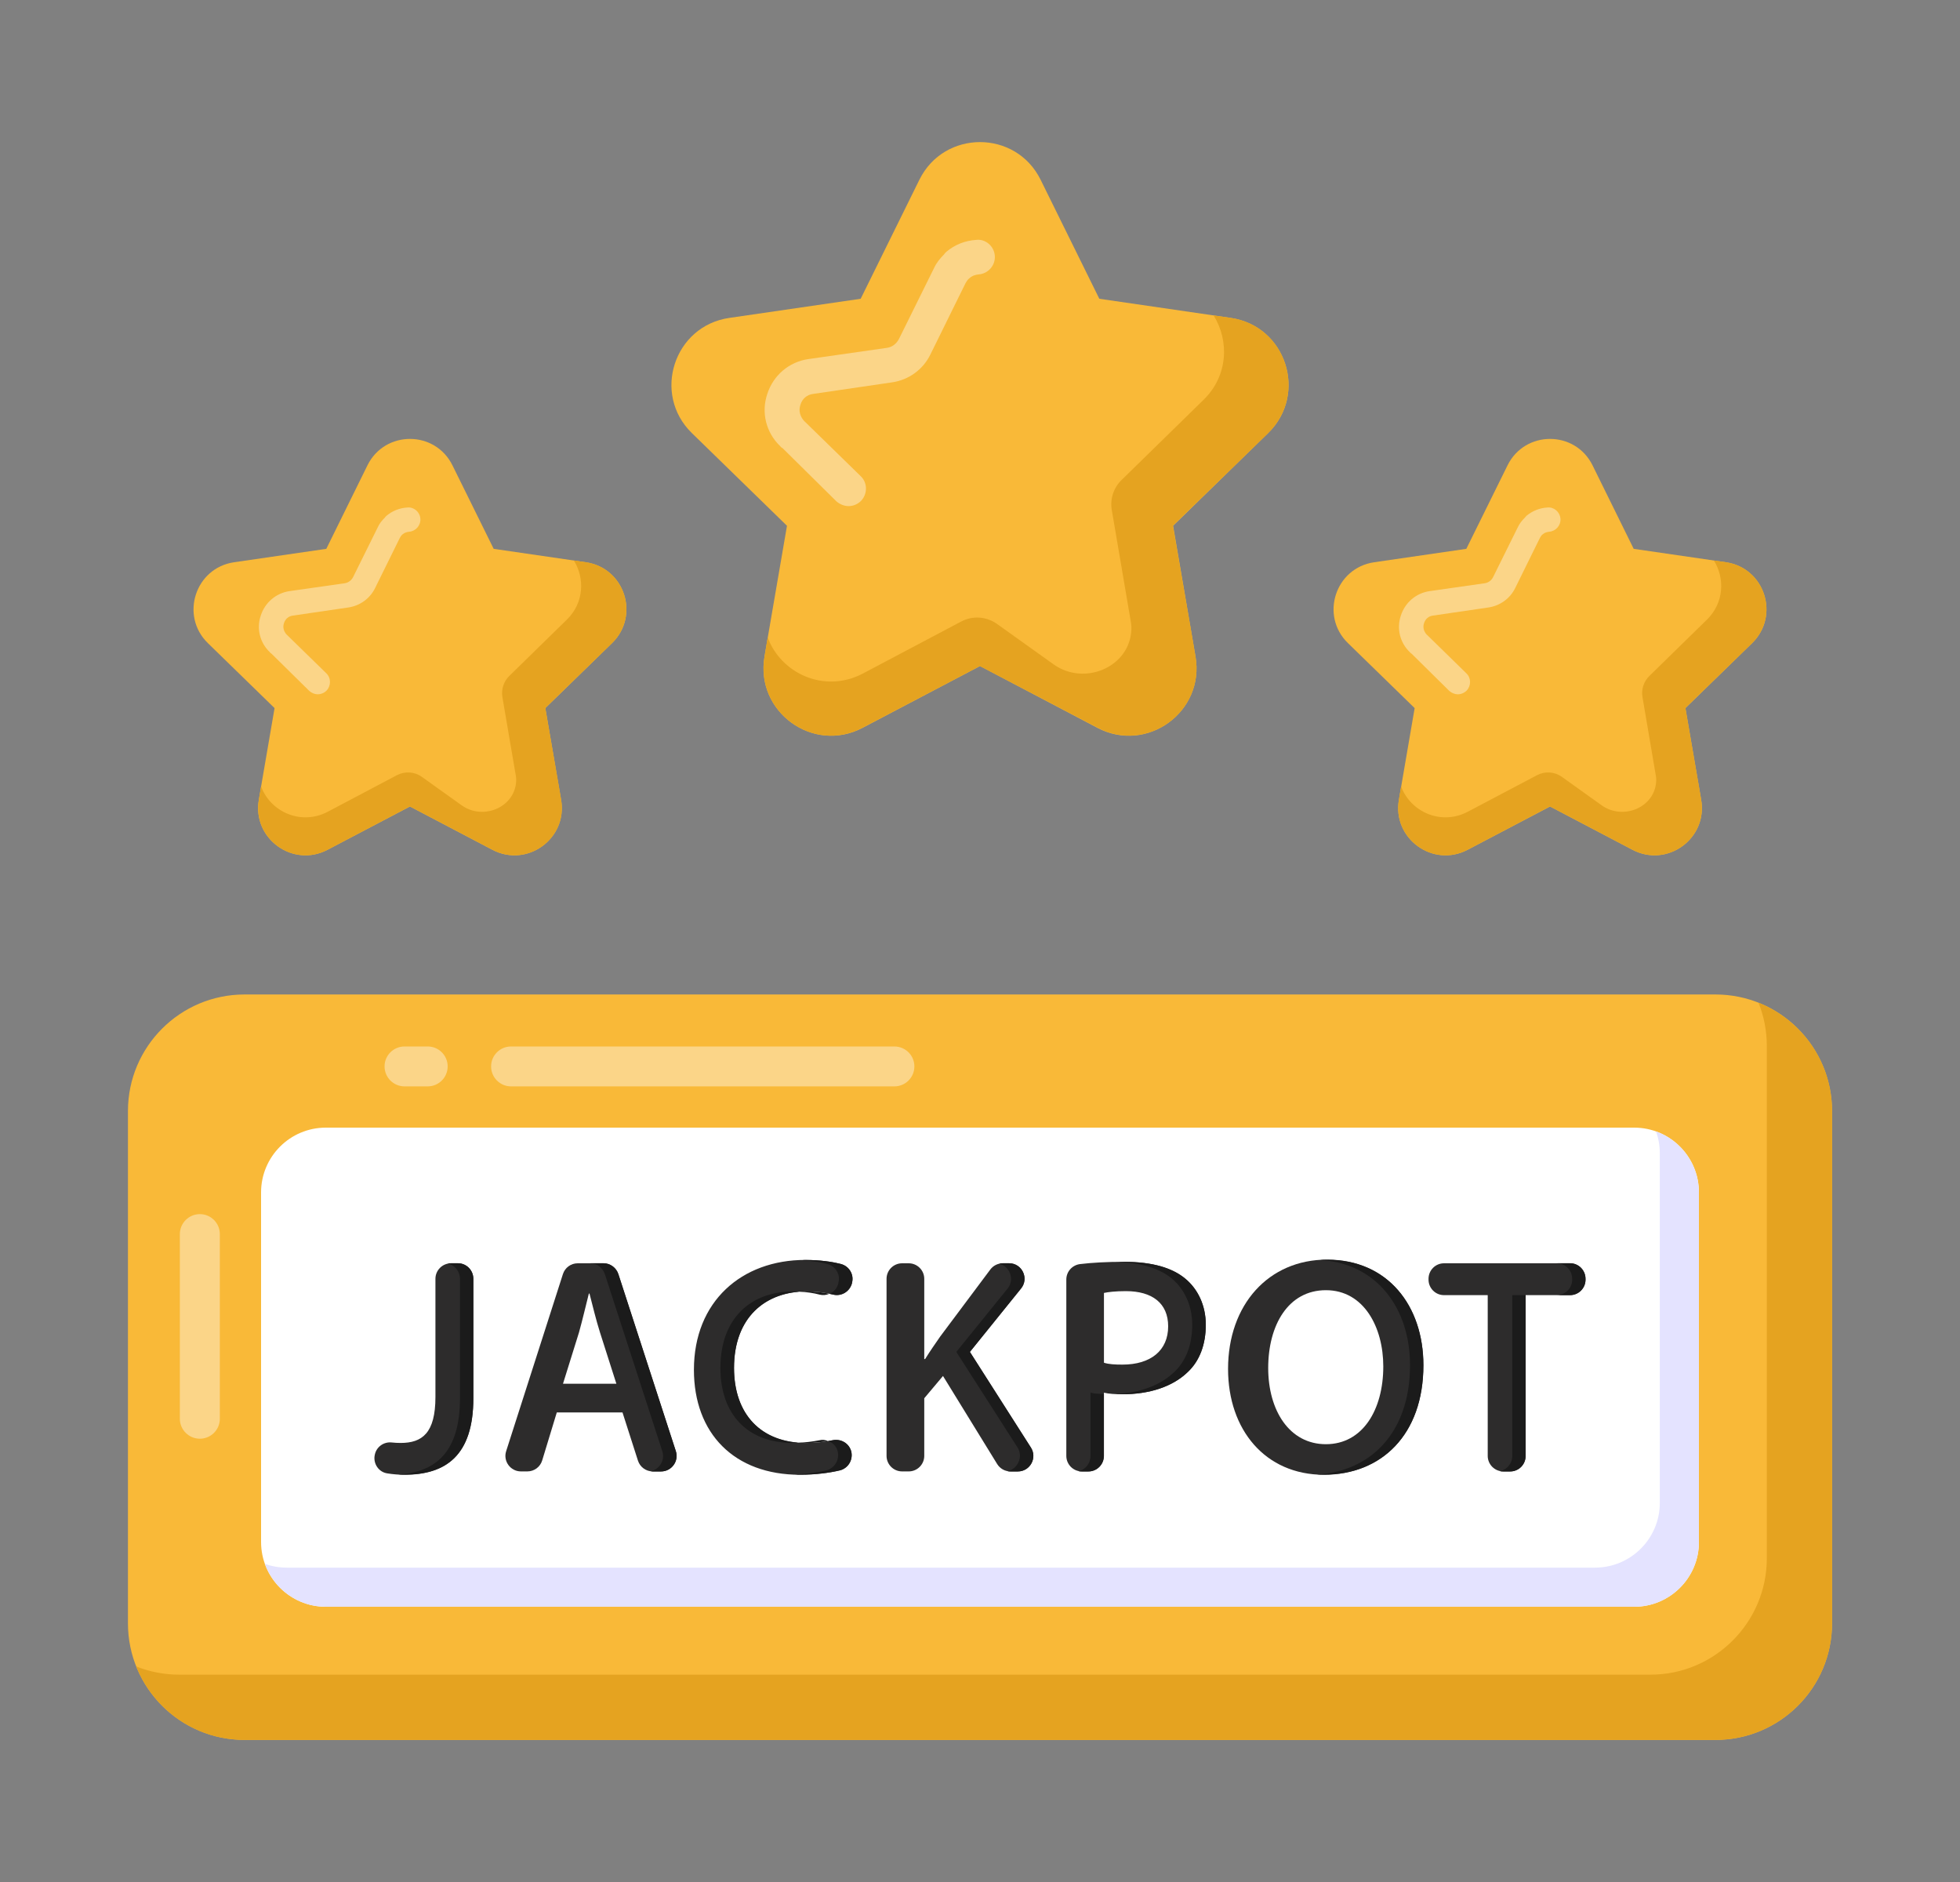 <svg width="25" height="24" viewBox="0 0 25 24" fill="none" xmlns="http://www.w3.org/2000/svg">
<rect x="0" y="0" width="25" height="24" fill="#808080" stroke="none"/>
<path d="M23.368 14.169V20.701C23.368 21.522 22.702 22.188 21.881 22.188H3.119C2.298 22.188 1.632 21.522 1.632 20.701V14.169C1.632 13.348 2.298 12.682 3.119 12.682H21.881C22.702 12.682 23.368 13.348 23.368 14.169Z" fill="#F9B938"/>
<g opacity="0.4">
<path d="M2.549 18.347C2.409 18.347 2.294 18.233 2.294 18.093V15.738C2.294 15.597 2.409 15.483 2.549 15.483C2.69 15.483 2.804 15.597 2.804 15.738V18.093C2.804 18.233 2.69 18.347 2.549 18.347Z" fill="white"/>
</g>
<g opacity="0.4">
<path d="M5.455 13.854H5.16C5.019 13.854 4.905 13.74 4.905 13.599C4.905 13.459 5.019 13.345 5.16 13.345H5.455C5.596 13.345 5.71 13.459 5.71 13.599C5.71 13.74 5.596 13.854 5.455 13.854Z" fill="white"/>
</g>
<g opacity="0.4">
<path d="M11.408 13.854H6.518C6.378 13.854 6.264 13.74 6.264 13.599C6.264 13.459 6.378 13.345 6.518 13.345H11.408C11.549 13.345 11.663 13.459 11.663 13.599C11.663 13.74 11.549 13.854 11.408 13.854Z" fill="white"/>
</g>
<path d="M22.43 12.787C22.498 12.957 22.536 13.144 22.536 13.338V19.872C22.536 20.69 21.87 21.356 21.052 21.356H2.287C2.094 21.356 1.907 21.319 1.737 21.251C1.958 21.801 2.491 22.188 3.12 22.188H21.88C22.702 22.188 23.368 21.523 23.368 20.701V14.17C23.368 13.541 22.981 13.008 22.43 12.787Z" fill="#E5A320"/>
<path d="M3.33 19.664V15.206C3.33 14.75 3.7 14.38 4.156 14.38H20.844C21.3 14.38 21.67 14.75 21.67 15.206V19.664C21.67 20.12 21.3 20.49 20.844 20.49H4.156C3.7 20.49 3.33 20.12 3.33 19.664Z" fill="white"/>
<g opacity="0.6">
<path d="M6.56 15.45H6.347C6.206 15.45 6.092 15.336 6.092 15.195C6.092 15.055 6.206 14.941 6.347 14.941H6.56C6.7 14.941 6.814 15.055 6.814 15.195C6.814 15.336 6.7 15.45 6.56 15.45Z" fill="white"/>
</g>
<g opacity="0.6">
<path d="M10.612 15.45H7.749C7.608 15.45 7.494 15.336 7.494 15.195C7.494 15.055 7.608 14.941 7.749 14.941H10.612C10.753 14.941 10.867 15.055 10.867 15.195C10.867 15.336 10.753 15.45 10.612 15.45Z" fill="white"/>
</g>
<g opacity="0.6">
<path d="M4.349 17.845C4.208 17.845 4.094 17.731 4.094 17.59V16.336C4.094 16.196 4.208 16.082 4.349 16.082C4.49 16.082 4.604 16.196 4.604 16.336V17.59C4.604 17.731 4.49 17.845 4.349 17.845Z" fill="white"/>
</g>
<path d="M21.67 15.206V19.665C21.67 20.12 21.3 20.49 20.845 20.49H4.155C3.799 20.49 3.493 20.262 3.378 19.943C3.466 19.974 3.558 19.991 3.656 19.991H20.345C20.8 19.991 21.171 19.621 21.171 19.166V14.706C21.171 14.608 21.154 14.516 21.123 14.428C21.442 14.543 21.67 14.849 21.67 15.206Z" fill="#E4E3FF"/>
<path d="M13.273 2.292L14.022 3.81L15.697 4.054C16.404 4.156 16.686 5.025 16.175 5.523L14.963 6.705L15.249 8.373C15.369 9.077 14.63 9.614 13.998 9.282L12.5 8.494L11.002 9.282C10.37 9.614 9.631 9.077 9.751 8.373L10.038 6.705L8.825 5.523C8.314 5.025 8.596 4.156 9.303 4.054L10.978 3.81L11.727 2.292C12.043 1.652 12.957 1.652 13.273 2.292Z" fill="#F9B938"/>
<g opacity="0.4">
<path d="M12.689 3.263C12.698 3.383 12.605 3.49 12.485 3.499C12.449 3.503 12.405 3.512 12.365 3.548C12.343 3.565 12.329 3.588 12.316 3.61L11.867 4.521C11.774 4.712 11.592 4.845 11.378 4.876L10.374 5.023C10.294 5.032 10.232 5.085 10.21 5.161C10.183 5.236 10.205 5.312 10.258 5.37L10.263 5.374L10.978 6.072C11.067 6.156 11.067 6.299 10.983 6.387C10.938 6.432 10.881 6.454 10.823 6.454C10.77 6.454 10.712 6.432 10.667 6.392L9.983 5.716C9.974 5.712 9.961 5.703 9.952 5.69C9.77 5.516 9.707 5.259 9.787 5.023C9.863 4.788 10.063 4.614 10.312 4.579L11.312 4.436C11.378 4.428 11.436 4.383 11.467 4.321L11.916 3.414C11.947 3.348 11.992 3.294 12.041 3.245C12.049 3.232 12.058 3.223 12.072 3.21C12.178 3.121 12.307 3.068 12.454 3.059C12.569 3.045 12.681 3.139 12.689 3.263Z" fill="white"/>
</g>
<path d="M16.174 5.525L14.96 6.703L15.209 8.138L15.249 8.374C15.369 9.077 14.631 9.612 14 9.28L13.4 8.965L12.498 8.494L11.001 9.28C10.37 9.614 9.632 9.076 9.752 8.374L9.792 8.129C9.961 8.587 10.512 8.845 11.001 8.592L12.262 7.925C12.407 7.849 12.582 7.861 12.716 7.956L13.44 8.473C13.832 8.752 14.413 8.508 14.431 8.027C14.432 7.998 14.431 7.971 14.427 7.947L14.181 6.504C14.157 6.364 14.203 6.221 14.305 6.122L15.351 5.099C15.667 4.792 15.68 4.343 15.48 4.023L15.698 4.054C16.405 4.156 16.685 5.023 16.174 5.525Z" fill="#E5A320"/>
<path d="M5.771 5.934L6.297 6.999L7.472 7.17C7.968 7.242 8.166 7.851 7.807 8.201L6.956 9.03L7.157 10.2C7.242 10.694 6.724 11.07 6.28 10.837L5.229 10.285L4.178 10.837C3.735 11.07 3.216 10.694 3.301 10.2L3.502 9.03L2.651 8.201C2.293 7.851 2.491 7.242 2.986 7.17L4.162 6.999L4.687 5.934C4.909 5.485 5.549 5.485 5.771 5.934Z" fill="#F9B938"/>
<g opacity="0.4">
<path d="M5.362 6.615C5.368 6.7 5.303 6.774 5.219 6.781C5.194 6.784 5.162 6.79 5.134 6.815C5.119 6.827 5.109 6.843 5.1 6.859L4.785 7.498C4.72 7.632 4.592 7.725 4.442 7.747L3.738 7.85C3.682 7.856 3.638 7.894 3.622 7.947C3.604 8 3.619 8.053 3.657 8.093L3.66 8.096L4.162 8.586C4.224 8.645 4.224 8.745 4.165 8.807C4.134 8.838 4.093 8.854 4.053 8.854C4.015 8.854 3.975 8.838 3.944 8.81L3.463 8.336C3.457 8.333 3.448 8.327 3.442 8.317C3.314 8.196 3.27 8.015 3.326 7.85C3.379 7.685 3.52 7.563 3.694 7.538L4.396 7.438C4.442 7.432 4.483 7.401 4.505 7.357L4.82 6.721C4.841 6.675 4.872 6.637 4.907 6.603C4.913 6.594 4.919 6.587 4.929 6.578C5.003 6.516 5.094 6.478 5.197 6.472C5.278 6.463 5.356 6.528 5.362 6.615Z" fill="white"/>
</g>
<path d="M7.806 8.202L6.955 9.028L7.13 10.035L7.158 10.2C7.242 10.694 6.724 11.069 6.281 10.836L5.861 10.615L5.228 10.284L4.178 10.836C3.735 11.07 3.217 10.693 3.302 10.2L3.33 10.029C3.448 10.35 3.835 10.531 4.178 10.353L5.062 9.886C5.164 9.832 5.287 9.84 5.381 9.907L5.889 10.27C6.164 10.466 6.571 10.295 6.584 9.957C6.585 9.937 6.584 9.918 6.581 9.901L6.408 8.889C6.392 8.791 6.424 8.691 6.495 8.621L7.229 7.903C7.451 7.688 7.46 7.373 7.32 7.148L7.473 7.17C7.968 7.242 8.165 7.85 7.806 8.202Z" fill="#E5A320"/>
<path d="M20.313 5.934L20.838 6.999L22.014 7.17C22.509 7.242 22.707 7.851 22.349 8.201L21.498 9.03L21.699 10.2C21.784 10.694 21.265 11.07 20.822 10.837L19.771 10.285L18.72 10.837C18.276 11.07 17.758 10.694 17.843 10.2L18.044 9.03L17.193 8.201C16.834 7.851 17.032 7.242 17.528 7.17L18.703 6.999L19.229 5.934C19.451 5.485 20.091 5.485 20.313 5.934Z" fill="#F9B938"/>
<g opacity="0.4">
<path d="M19.904 6.615C19.91 6.7 19.845 6.774 19.76 6.781C19.735 6.784 19.704 6.79 19.676 6.815C19.66 6.827 19.651 6.843 19.642 6.859L19.327 7.498C19.262 7.632 19.134 7.725 18.984 7.747L18.279 7.85C18.223 7.856 18.18 7.894 18.164 7.947C18.145 8 18.161 8.053 18.198 8.093L18.202 8.096L18.703 8.586C18.766 8.645 18.766 8.745 18.707 8.807C18.675 8.838 18.635 8.854 18.594 8.854C18.557 8.854 18.516 8.838 18.485 8.81L18.005 8.336C17.999 8.333 17.99 8.327 17.983 8.317C17.856 8.196 17.812 8.015 17.868 7.85C17.921 7.685 18.061 7.563 18.236 7.538L18.937 7.438C18.984 7.432 19.025 7.401 19.046 7.357L19.361 6.721C19.383 6.675 19.414 6.637 19.448 6.603C19.455 6.594 19.461 6.587 19.47 6.578C19.545 6.516 19.636 6.478 19.738 6.472C19.82 6.463 19.897 6.528 19.904 6.615Z" fill="white"/>
</g>
<path d="M22.348 8.202L21.497 9.028L21.671 10.035L21.699 10.2C21.783 10.694 21.265 11.069 20.823 10.836L20.402 10.615L19.77 10.284L18.719 10.836C18.276 11.07 17.759 10.693 17.843 10.2L17.871 10.029C17.99 10.35 18.376 10.531 18.719 10.353L19.604 9.886C19.706 9.832 19.829 9.84 19.922 9.907L20.43 10.27C20.705 10.466 21.113 10.295 21.125 9.957C21.126 9.937 21.125 9.918 21.122 9.901L20.95 8.889C20.933 8.791 20.966 8.691 21.037 8.621L21.771 7.903C21.992 7.688 22.002 7.373 21.861 7.148L22.014 7.17C22.51 7.242 22.706 7.85 22.348 8.202Z" fill="#E5A320"/>
<path d="M5.752 16.11H5.841C5.95 16.11 6.038 16.199 6.038 16.308V17.831C6.038 18.563 5.684 18.807 5.161 18.807C5.09 18.807 5.013 18.801 4.939 18.789C4.833 18.773 4.762 18.671 4.778 18.565L4.779 18.561C4.795 18.455 4.892 18.383 4.998 18.395C5.034 18.399 5.071 18.401 5.11 18.401C5.385 18.401 5.554 18.275 5.554 17.815V16.308C5.554 16.199 5.643 16.11 5.752 16.11Z" fill="#2D2C2C"/>
<path d="M7.102 18.012L6.916 18.623C6.891 18.707 6.814 18.764 6.727 18.764H6.644C6.511 18.764 6.415 18.633 6.456 18.506L7.18 16.248C7.206 16.166 7.282 16.11 7.368 16.11H7.699C7.784 16.11 7.86 16.166 7.886 16.247L8.62 18.505C8.661 18.633 8.566 18.764 8.432 18.764H8.325C8.239 18.764 8.163 18.708 8.137 18.626L7.94 18.012H7.102ZM7.862 17.646L7.653 16.992C7.602 16.831 7.559 16.65 7.519 16.496H7.511C7.472 16.65 7.429 16.835 7.385 16.992L7.181 17.646H7.862Z" fill="#2D2C2C"/>
<path d="M10.859 18.518C10.88 18.622 10.816 18.725 10.712 18.75C10.582 18.782 10.408 18.807 10.205 18.807C9.363 18.807 8.851 18.279 8.851 17.468C8.851 16.595 9.461 16.067 10.272 16.067C10.456 16.067 10.609 16.09 10.724 16.118C10.831 16.145 10.895 16.254 10.867 16.361L10.865 16.368C10.837 16.473 10.732 16.535 10.627 16.509C10.53 16.485 10.418 16.469 10.292 16.469C9.752 16.469 9.363 16.807 9.363 17.445C9.363 18.032 9.701 18.401 10.288 18.401C10.4 18.401 10.517 18.388 10.62 18.366C10.729 18.343 10.836 18.409 10.859 18.518Z" fill="#2D2C2C"/>
<path d="M11.506 16.11H11.591C11.7 16.11 11.789 16.199 11.789 16.308V17.331H11.8C11.864 17.228 11.93 17.134 11.993 17.043L12.631 16.19C12.668 16.14 12.727 16.11 12.789 16.11H12.871C13.037 16.11 13.129 16.303 13.024 16.432L12.371 17.24L13.149 18.46C13.233 18.591 13.139 18.764 12.983 18.764H12.887C12.818 18.764 12.755 18.728 12.719 18.67L12.028 17.547L11.789 17.831V18.566C11.789 18.675 11.7 18.764 11.591 18.764H11.506C11.397 18.764 11.308 18.675 11.308 18.566V16.308C11.308 16.199 11.397 16.11 11.506 16.11Z" fill="#2D2C2C"/>
<path d="M13.601 16.317C13.601 16.216 13.677 16.132 13.777 16.12C13.929 16.102 14.114 16.091 14.341 16.091C14.695 16.091 14.951 16.166 15.12 16.307C15.277 16.437 15.38 16.646 15.38 16.894C15.38 17.146 15.301 17.351 15.155 17.492C14.959 17.685 14.659 17.78 14.317 17.78C14.226 17.78 14.148 17.776 14.081 17.76V18.566C14.081 18.675 13.992 18.764 13.883 18.764H13.798C13.689 18.764 13.601 18.675 13.601 18.566V16.317ZM14.081 17.378C14.144 17.398 14.219 17.402 14.317 17.402C14.679 17.402 14.9 17.221 14.9 16.914C14.9 16.618 14.695 16.465 14.36 16.465C14.226 16.465 14.132 16.477 14.081 16.488V17.378Z" fill="#2D2C2C"/>
<path d="M18.156 17.409C18.156 18.299 17.617 18.807 16.888 18.807C16.137 18.807 15.664 18.232 15.664 17.457C15.664 16.638 16.18 16.063 16.927 16.063C17.699 16.063 18.156 16.65 18.156 17.409ZM16.176 17.445C16.176 17.988 16.447 18.417 16.912 18.417C17.38 18.417 17.644 17.98 17.644 17.425C17.644 16.925 17.396 16.453 16.912 16.453C16.432 16.453 16.176 16.898 16.176 17.445Z" fill="#2D2C2C"/>
<path d="M18.976 16.516H18.418C18.309 16.516 18.221 16.427 18.221 16.318V16.308C18.221 16.199 18.309 16.11 18.418 16.11H20.026C20.136 16.11 20.224 16.199 20.224 16.308V16.318C20.224 16.427 20.136 16.516 20.026 16.516H19.46V18.566C19.46 18.675 19.372 18.764 19.263 18.764H19.174C19.065 18.764 18.976 18.675 18.976 18.566V16.516Z" fill="#2D2C2C"/>
<path d="M5.84 16.109H5.752C5.738 16.109 5.724 16.109 5.711 16.112C5.799 16.133 5.867 16.211 5.867 16.309V17.831C5.867 18.52 5.555 18.775 5.083 18.802C5.11 18.805 5.137 18.805 5.161 18.805C5.684 18.805 6.037 18.564 6.037 17.831V16.309C6.037 16.197 5.949 16.109 5.84 16.109Z" fill="#1B1B1B"/>
<path d="M8.621 18.507L7.888 16.248C7.861 16.167 7.783 16.109 7.698 16.109H7.528C7.613 16.109 7.687 16.167 7.715 16.248L8.448 18.507C8.486 18.619 8.411 18.738 8.302 18.761C8.309 18.765 8.319 18.765 8.326 18.765H8.431C8.567 18.765 8.662 18.632 8.621 18.507Z" fill="#1B1B1B"/>
<path d="M10.724 16.119C10.608 16.088 10.456 16.068 10.272 16.068C10.258 16.068 10.245 16.068 10.231 16.072C10.357 16.078 10.462 16.095 10.551 16.119C10.659 16.146 10.724 16.255 10.693 16.36V16.367C10.676 16.431 10.632 16.479 10.578 16.499C10.595 16.503 10.612 16.506 10.629 16.51C10.731 16.533 10.836 16.472 10.867 16.367V16.36C10.897 16.255 10.832 16.146 10.724 16.119ZM10.86 18.517C10.836 18.408 10.727 18.344 10.618 18.367C10.602 18.371 10.581 18.374 10.561 18.378C10.622 18.395 10.673 18.445 10.687 18.517C10.707 18.622 10.642 18.724 10.54 18.751C10.435 18.775 10.299 18.795 10.146 18.802C10.163 18.805 10.184 18.805 10.204 18.805C10.408 18.805 10.581 18.782 10.714 18.751C10.816 18.724 10.88 18.622 10.86 18.517ZM9.362 17.444C9.362 16.849 9.705 16.513 10.191 16.472C10.167 16.469 10.143 16.469 10.119 16.469C9.579 16.469 9.189 16.808 9.189 17.444C9.189 18.031 9.528 18.401 10.116 18.401C10.136 18.401 10.157 18.401 10.177 18.398C9.661 18.354 9.362 17.994 9.362 17.444Z" fill="#1B1B1B"/>
<path d="M13.149 18.459L12.371 17.24L13.023 16.431C13.128 16.302 13.037 16.109 12.87 16.109H12.789C12.775 16.109 12.761 16.109 12.748 16.116C12.88 16.15 12.945 16.316 12.853 16.431L12.198 17.24L12.979 18.459C13.054 18.578 12.982 18.731 12.853 18.761C12.863 18.765 12.877 18.765 12.887 18.765H12.982C13.139 18.765 13.234 18.591 13.149 18.459Z" fill="#1B1B1B"/>
<path d="M13.909 17.759V18.568C13.909 18.663 13.845 18.741 13.757 18.761C13.77 18.765 13.784 18.765 13.797 18.765H13.882C13.991 18.765 14.079 18.676 14.079 18.568V17.776C14.015 17.776 13.957 17.773 13.909 17.759ZM15.118 16.306C14.952 16.167 14.694 16.092 14.341 16.092C14.307 16.092 14.276 16.092 14.246 16.095C14.562 16.102 14.792 16.177 14.949 16.306C15.105 16.438 15.207 16.645 15.207 16.893C15.207 17.145 15.129 17.352 14.983 17.491C14.803 17.668 14.538 17.763 14.229 17.776C14.256 17.78 14.286 17.78 14.317 17.78C14.66 17.78 14.959 17.685 15.156 17.491C15.302 17.352 15.38 17.145 15.38 16.893C15.38 16.645 15.278 16.438 15.118 16.306Z" fill="#1B1B1B"/>
<path d="M16.929 16.065C16.898 16.065 16.871 16.065 16.844 16.068C17.56 16.112 17.985 16.68 17.985 17.41C17.985 18.265 17.486 18.765 16.8 18.802C16.827 18.805 16.857 18.805 16.888 18.805C17.618 18.805 18.155 18.299 18.155 17.41C18.155 16.649 17.7 16.065 16.929 16.065Z" fill="#1B1B1B"/>
<path d="M19.289 16.516V18.568C19.289 18.663 19.221 18.741 19.133 18.761C19.146 18.765 19.16 18.765 19.174 18.765H19.262C19.371 18.765 19.459 18.677 19.459 18.568V16.516H19.289ZM20.026 16.109H19.853C19.965 16.109 20.053 16.197 20.053 16.309V16.32C20.053 16.428 19.965 16.516 19.853 16.516H20.026C20.135 16.516 20.223 16.428 20.223 16.32V16.309C20.223 16.197 20.135 16.109 20.026 16.109Z" fill="#1B1B1B"/>
<path d="M10.293 16.469C10.258 16.469 10.225 16.469 10.194 16.472C10.289 16.476 10.377 16.489 10.456 16.51C10.496 16.52 10.54 16.516 10.578 16.499C10.493 16.479 10.398 16.469 10.293 16.469ZM10.449 18.367C10.364 18.384 10.272 18.395 10.18 18.398C10.218 18.401 10.252 18.401 10.289 18.401C10.381 18.401 10.476 18.391 10.561 18.378C10.527 18.361 10.489 18.357 10.449 18.367Z" fill="#1B1B1B"/>
</svg>
